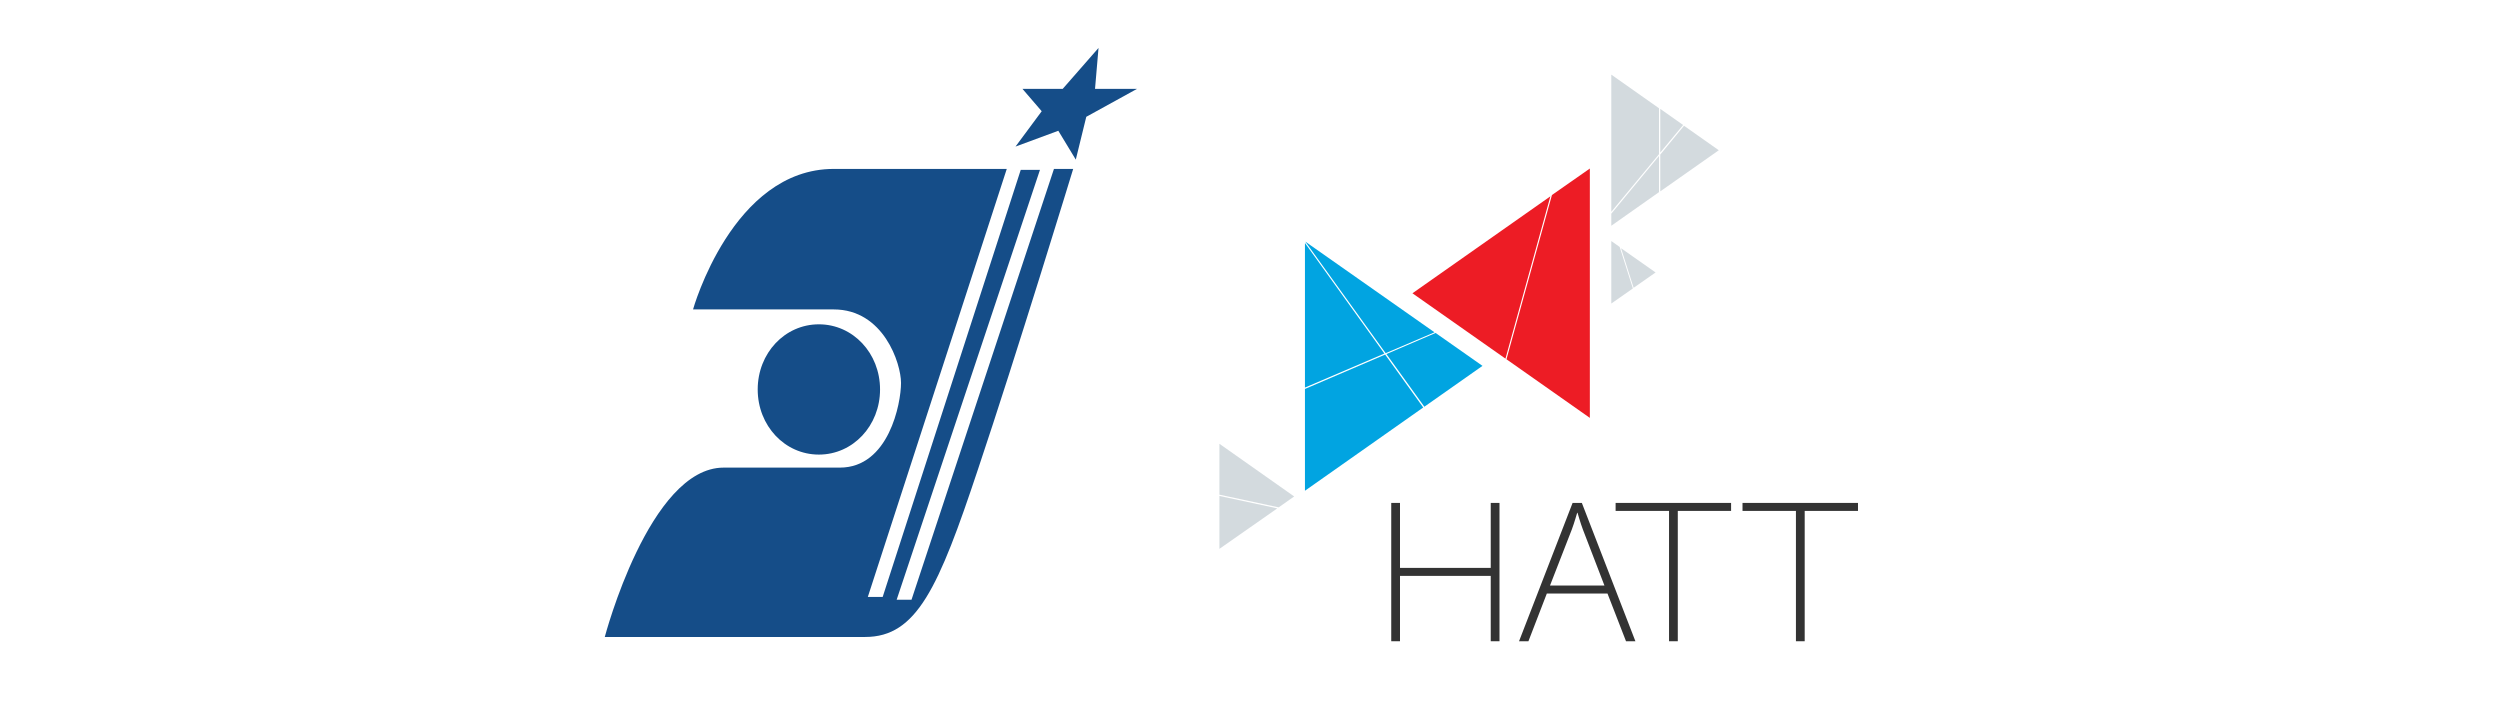 <?xml version="1.0"?>
<svg width="197" height="56" xmlns="http://www.w3.org/2000/svg" xmlns:svg="http://www.w3.org/2000/svg" xmlns:xlink="http://www.w3.org/1999/xlink">
 <defs>
  <clipPath id="clip0_29_1384">
   <rect fill="white" height="56" id="svg_1" width="197"/>
  </clipPath>
  <symbol enable-background="new 0 0 61 64" id="svg_68" version="1.1" viewBox="0 0 61 64" x="0px" xml:space="preserve" xmlns="http://www.w3.org/2000/svg" xmlns:xlink="http://www.w3.org/1999/xlink" y="0px">
   <style type="text/css">.st0{fill:#154D88;}</style>
   <path class="st0" d="m47.6,13.1l2.2,0l-16.4,46.2l1.7,0l16.3,-46.3l2.2,0c0,0 -6.5,20 -10.9,32.3c-4.5,12.7 -7,18 -12.9,18l-29.8,0c0,0 5.1,-18.2 13.6,-18.2l13.3,0c5.6,0 7,-6.9 7,-9.1c0,-2.1 -2,-7.9 -7.7,-7.9l-16.1,0c0,0 4.5,-15.1 16.1,-15.1l19.8,0l-15.9,46l1.7,0l15.8,-45.9zm-23.1,30.6c-3.9,0 -7,-3.1 -7,-7s3.1,-7 7,-7s7,3.1 7,7s-3.1,7 -7,7zm32,-43.7l-0.4,4.4l4.8,0l-5.8,3l-1.2,4.6l-2,-3.1l-4.9,1.7l3,-3.8l-2.2,-2.4l4.6,0l4.1,-4.4z" id="svg_67"/>
  </symbol>
 </defs>
 <g class="layer">
  <title>Layer 1</title>
  <path d="m109.63,39.63l0.69,0l0,5.12l7.15,0l0,-5.12l0.69,0l0,10.9l-0.69,0l0,-5.15l-7.15,0l0,5.15l-0.69,0l0,-10.9z" fill="#333333" id="svg_3"/>
  <path d="m123.91,39.63l0.74,0l4.22,10.9l-0.74,0l-1.46,-3.76l-4.78,0l-1.45,3.76l-0.74,0l4.22,-10.9zm2.52,6.51l-1.7,-4.42c-0.18,-0.47 -0.42,-1.31 -0.42,-1.31l-0.03,0c0,0 -0.24,0.84 -0.42,1.31l-1.72,4.42l4.3,0z" fill="#333333" id="svg_4"/>
  <path d="m131.51,40.26l-4.2,0l0,-0.63l9.1,0l0,0.63l-4.2,0l0,10.27l-0.69,0l0,-10.27z" fill="#333333" id="svg_5"/>
  <path d="m141.51,40.26l-4.2,0l0,-0.63l9.1,0l0,0.63l-4.2,0l0,10.27l-0.69,0l0,-10.27z" fill="#333333" id="svg_6"/>
  <path d="m96.09,34.98l0,4l4.67,1l1.22,-0.86l-5.89,-4.15z" fill="#D3DADE" id="svg_48"/>
  <path d="m96.09,43.25l4.56,-3.19l-4.56,-0.98l0,4.17z" fill="#D3DADE" id="svg_49"/>
  <path d="m113.12,26.24l-3.87,1.66l2.99,4.15l4.58,-3.22l-3.69,-2.59z" fill="#01A4E1" id="svg_50"/>
  <path d="m102.83,19.15l0,11.39l6.26,-2.68l-6.26,-8.71z" fill="#01A4E1" id="svg_51"/>
  <path d="m113.03,26.18l-10.17,-7.14l6.33,8.79l3.84,-1.64z" fill="#01A4E1" id="svg_52"/>
  <path d="m102.83,30.65l0,8.02l9.32,-6.56l-3,-4.17l-6.32,2.71z" fill="#01A4E1" id="svg_53"/>
  <path d="m111.3,23.11l7.33,5.15l3.54,-12.79l-10.87,7.64z" fill="#ED1C25" id="svg_54"/>
  <path d="m122.29,15.38l-3.58,12.93l6.57,4.62l0,-19.65l-2.99,2.09z" fill="#ED1C25" id="svg_55"/>
  <path d="m127.74,19.56l0.99,3.12l1.73,-1.21l-2.72,-1.91z" fill="#D3DADE" id="svg_56"/>
  <path d="m126.97,19.01l0,4.91l1.7,-1.19l-1.04,-3.27l-0.65,-0.46z" fill="#D3DADE" id="svg_57"/>
  <path d="m126.97,16.69l3.76,-4.54l0,-3.62l-3.76,-2.65l0,10.81z" fill="#D3DADE" id="svg_58"/>
  <path d="m132.7,9.91l-1.87,2.27l0,2.9l4.61,-3.24l-2.74,-1.93z" fill="#D3DADE" id="svg_59"/>
  <path d="m130.83,8.59l0,3.43l1.8,-2.17l-1.8,-1.27z" fill="#D3DADE" id="svg_60"/>
  <path d="m126.97,17.79l3.76,-2.65l0,-2.85l-3.76,4.55l0,0.95z" fill="#D3DADE" id="svg_61"/>
  <use id="svg_69" transform="matrix(0.787 0 0 0.838 -35.115 2.815)" x="33.36" xlink:href="#svg_68" y="1.15"/>
 </g>
</svg>